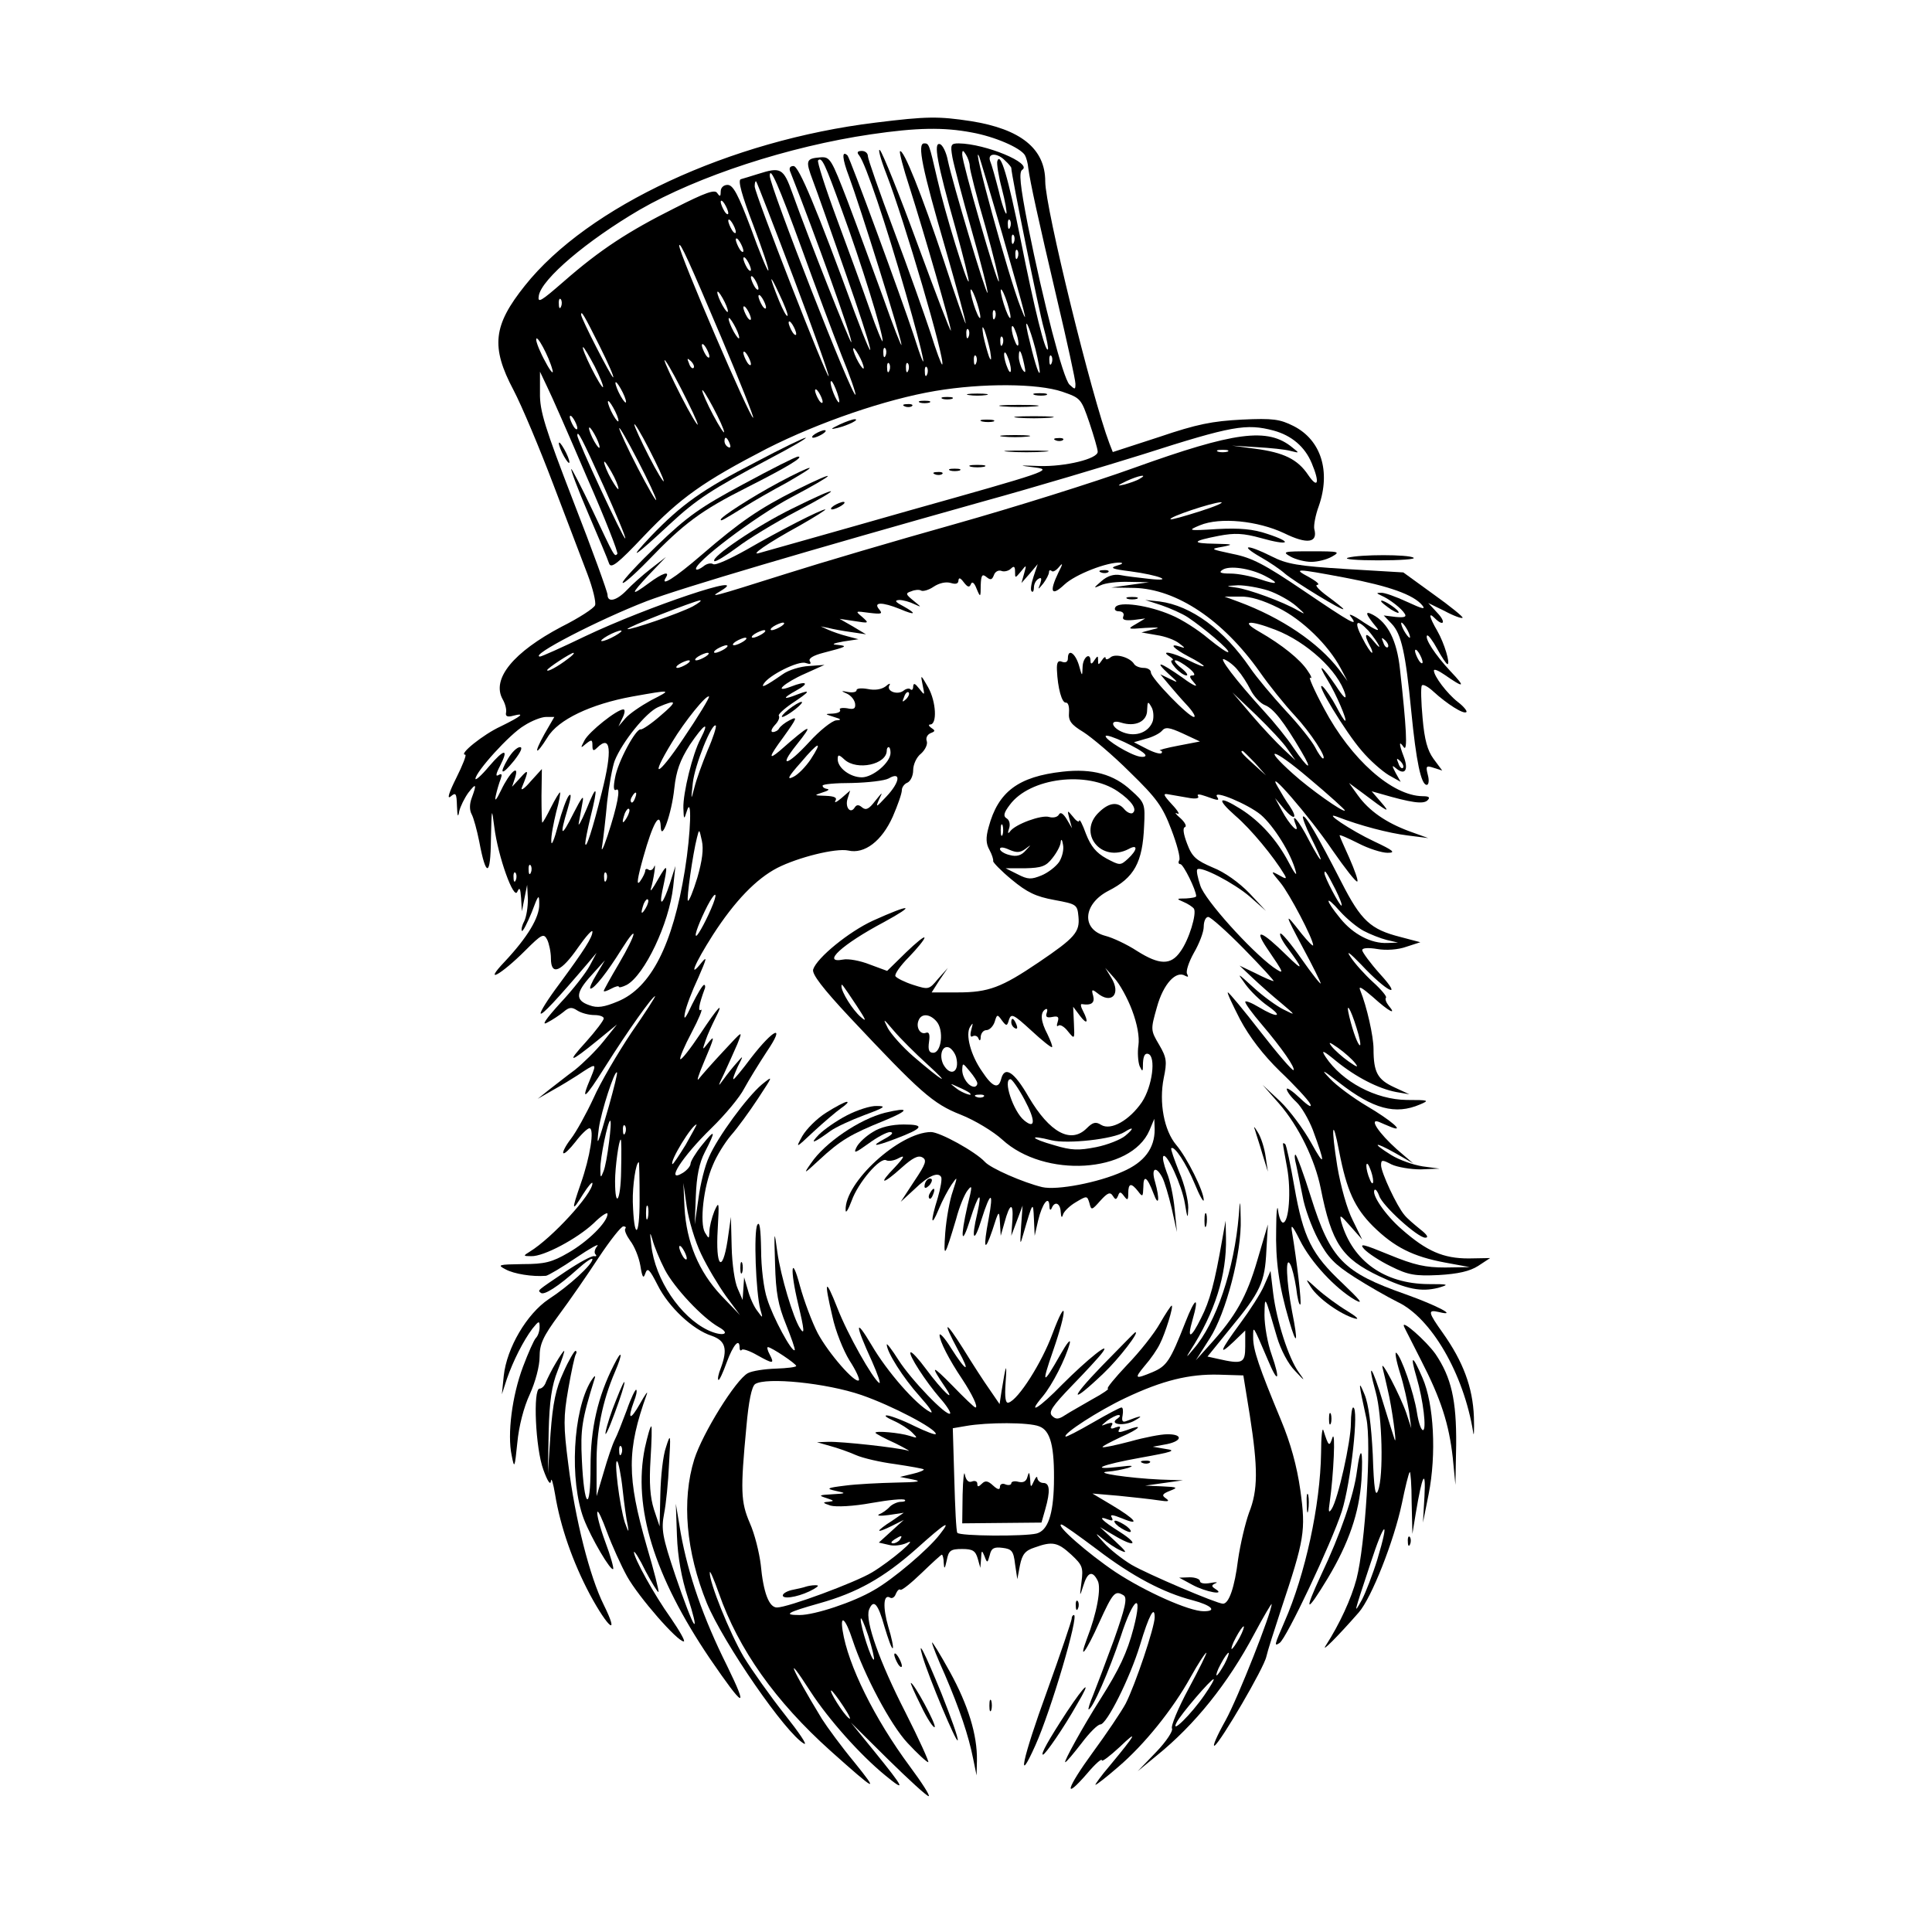 <?xml version="1.0" standalone="no"?>
<!DOCTYPE svg PUBLIC "-//W3C//DTD SVG 20010904//EN"
 "http://www.w3.org/TR/2001/REC-SVG-20010904/DTD/svg10.dtd">
<svg version="1.0" xmlns="http://www.w3.org/2000/svg"
 width="512pt" height="512pt" viewBox="0 0 512 512"
 preserveAspectRatio="xMidYMid meet">
<g transform="translate(0,512) scale(0.1,-0.1)"
fill="#000000" stroke="none">
<path d="M2320 4795 c-385 -47 -762 -222 -929 -432 -84 -105 -91 -162 -30
-277 22 -42 69 -154 105 -249 36 -95 77 -202 91 -239 14 -37 23 -74 20 -82 -3
-8 -43 -34 -89 -57 -127 -67 -186 -138 -156 -192 7 -12 11 -28 9 -36 -2 -9 4
-12 18 -8 35 9 23 -1 -32 -28 -46 -21 -113 -75 -94 -75 4 0 -7 -28 -24 -62
-19 -38 -25 -57 -15 -49 14 12 16 9 17 -25 1 -28 3 -32 6 -14 3 13 14 35 24
49 21 27 23 24 9 -14 -6 -16 -6 -32 0 -43 5 -9 14 -42 20 -72 18 -96 30 -94
31 5 2 86 2 87 9 33 10 -79 52 -195 61 -171 6 13 8 9 10 -17 l2 -35 7 35 7 35
2 -38 c0 -21 -4 -47 -10 -59 -6 -11 -8 -22 -6 -25 3 -2 14 20 26 49 18 48 20
50 20 22 1 -35 -31 -88 -92 -153 -58 -61 -10 -35 55 30 44 44 49 46 58 29 5
-10 10 -33 10 -50 0 -47 27 -36 72 29 21 30 38 49 38 42 0 -15 -21 -48 -88
-139 -30 -40 -52 -75 -49 -78 4 -4 41 35 127 136 l21 25 -18 -34 c-10 -19 -45
-64 -78 -99 -39 -43 -51 -61 -35 -52 14 7 33 20 43 28 15 13 22 14 37 4 11 -7
31 -12 45 -12 14 0 25 -4 25 -9 0 -5 -21 -33 -47 -62 -53 -58 -44 -57 32 5
l50 41 -36 -45 c-20 -25 -54 -58 -75 -75 -22 -16 -53 -41 -69 -53 l-30 -24 40
23 c22 12 51 30 65 39 51 34 52 34 36 -5 -29 -68 -17 -59 39 30 58 92 124 185
131 185 2 0 -26 -44 -63 -97 -36 -54 -82 -132 -100 -173 -19 -41 -46 -90 -60
-108 -14 -18 -23 -36 -20 -38 3 -3 17 11 32 30 15 20 32 36 37 36 14 0 2 -76
-23 -147 -25 -72 -24 -77 6 -28 14 22 25 35 25 29 0 -28 -107 -145 -166 -181
-18 -11 -18 -12 4 -12 33 -1 121 46 165 87 20 20 37 31 37 25 0 -22 -53 -74
-104 -103 -43 -25 -62 -30 -121 -30 -65 -1 -68 -2 -45 -14 22 -12 71 -20 107
-17 6 1 42 22 80 48 37 25 62 39 56 31 -7 -8 -9 -18 -5 -22 4 -4 2 -6 -3 -5
-6 2 -39 -16 -75 -40 -80 -54 -75 -50 -67 -57 8 -8 47 17 98 63 21 19 39 31
39 26 0 -14 -62 -71 -116 -106 -58 -39 -111 -129 -119 -203 l-5 -49 13 40 c17
49 44 102 68 134 17 21 19 22 19 4 0 -10 -4 -23 -10 -29 -5 -5 -20 -39 -34
-76 -29 -77 -42 -179 -30 -235 7 -36 8 -35 15 34 4 43 17 94 33 128 15 33 26
75 26 99 0 34 9 54 51 111 29 39 76 107 106 153 30 45 59 82 65 82 6 0 8 -3 5
-6 -3 -4 3 -18 13 -32 11 -14 23 -43 27 -66 5 -31 8 -36 13 -21 6 17 11 12 33
-31 29 -58 93 -118 143 -134 37 -13 43 -35 24 -86 -6 -15 -9 -29 -6 -31 2 -2
12 19 22 47 17 46 34 66 34 38 0 -6 3 -9 6 -5 3 3 21 -3 40 -14 43 -24 47 -24
34 1 -6 11 -8 20 -5 20 9 0 75 -44 75 -50 0 -3 -24 -6 -54 -7 -30 -1 -63 -6
-74 -12 -32 -17 -120 -159 -142 -228 -34 -109 -22 -245 33 -381 44 -106 210
-347 258 -373 10 -5 -13 29 -51 77 -38 48 -87 117 -109 153 -37 63 -92 199
-90 224 0 7 11 -18 24 -55 52 -149 150 -287 296 -418 122 -109 130 -113 63
-30 -34 41 -72 93 -86 115 -82 135 -102 184 -30 72 48 -74 132 -168 198 -222
56 -46 52 -36 -30 65 l-61 75 99 -98 c54 -53 102 -97 107 -97 5 0 -18 36 -50
79 -94 127 -164 269 -178 360 -7 45 8 31 26 -24 31 -94 101 -226 146 -274 26
-28 51 -51 55 -51 3 0 -24 60 -61 133 -68 133 -107 242 -96 271 12 30 24 16
41 -45 10 -33 19 -59 22 -57 2 3 -3 28 -12 57 -15 52 -13 88 5 77 5 -3 12 1
15 10 4 9 9 14 12 11 3 -3 28 17 56 44 28 27 52 49 54 49 2 0 5 -10 5 -22 1
-18 3 -16 8 7 5 26 10 30 41 30 28 0 35 -5 41 -25 l7 -25 2 25 c1 22 2 23 9 6
7 -19 8 -19 14 3 4 18 11 22 34 19 24 -3 29 -8 33 -43 l6 -40 7 37 c6 29 14
39 39 47 47 17 61 14 97 -19 30 -28 32 -34 27 -73 -5 -40 -5 -40 5 -9 11 36
24 41 38 13 10 -19 -2 -86 -29 -155 -23 -62 -1 -32 33 44 37 81 42 86 65 72
10 -7 4 -33 -26 -118 -22 -60 -47 -126 -55 -146 -9 -21 -14 -38 -12 -38 10 0
54 101 85 193 34 105 60 122 34 22 -17 -65 -38 -109 -88 -188 -47 -74 -98
-167 -93 -167 3 0 22 23 43 50 21 28 43 50 50 50 17 0 78 122 105 210 24 80
39 107 39 74 0 -26 -51 -178 -77 -229 -12 -22 -51 -80 -87 -129 -70 -96 -80
-131 -15 -56 21 25 39 41 39 35 0 -5 21 11 47 35 51 49 44 35 -25 -48 -24 -28
-41 -52 -39 -52 3 0 30 21 61 48 68 58 144 152 191 237 20 36 39 65 42 65 2 0
-19 -43 -47 -95 -28 -52 -48 -100 -44 -106 3 -6 -15 -34 -42 -62 l-49 -51 51
42 c100 81 188 190 258 322 25 47 46 82 46 79 0 -22 -89 -248 -122 -308 -23
-41 -36 -71 -29 -67 16 10 131 206 137 236 3 14 21 70 39 125 62 186 66 208
51 316 -9 64 -26 125 -51 185 -59 142 -74 187 -74 219 0 33 -2 37 39 -59 27
-65 34 -55 10 14 -11 30 -19 78 -19 105 1 54 0 55 33 -58 10 -34 30 -72 48
-90 26 -28 28 -29 10 -4 -27 37 -59 137 -68 210 l-7 59 -17 -39 c-9 -21 -38
-66 -64 -101 -53 -72 -59 -88 -16 -47 l30 29 0 -42 c0 -45 -7 -48 -73 -33
l-27 6 60 74 c81 98 92 123 96 206 l4 70 -28 -95 c-28 -96 -57 -148 -127 -225
l-36 -40 37 58 c43 67 85 227 82 317 -1 53 -2 53 -5 10 -12 -144 -60 -286
-120 -355 -19 -23 -21 -24 -9 -5 66 102 97 202 95 299 l-1 46 -9 -50 c-20
-115 -33 -163 -56 -208 -27 -55 -38 -58 -23 -6 19 66 8 63 -19 -6 -40 -102
-49 -115 -86 -131 -48 -20 -50 -18 -21 17 15 17 33 43 40 58 14 27 37 101 31
101 -2 0 -16 -21 -31 -47 -15 -27 -54 -76 -87 -110 -33 -35 -56 -63 -51 -63 5
0 -13 -13 -41 -28 -27 -16 -60 -34 -72 -42 -18 -12 -25 -12 -35 -2 -10 10 1
26 53 80 36 37 72 76 80 87 26 35 -39 -17 -106 -84 -61 -63 -96 -84 -52 -32
26 31 61 100 72 141 3 14 -8 0 -25 -30 -47 -83 -51 -81 -19 11 38 110 37 148
-2 44 -28 -76 -90 -174 -116 -182 -8 -3 -11 12 -8 54 4 55 1 50 -11 -25 l-5
-33 -26 38 c-15 21 -46 69 -70 108 -49 78 -57 77 -14 -3 35 -63 22 -59 -19 6
-16 26 -30 41 -30 34 0 -16 25 -65 60 -117 27 -41 43 -75 35 -75 -3 0 -30 26
-61 58 -55 56 -60 56 -20 -3 33 -49 -8 -10 -50 47 -20 27 -38 47 -41 44 -6 -6
40 -77 78 -121 17 -19 29 -38 27 -41 -9 -9 -104 90 -137 142 -17 27 -31 45
-31 41 0 -20 43 -88 87 -137 26 -29 39 -48 28 -42 -38 20 -114 107 -155 177
-45 76 -45 57 1 -43 15 -34 24 -60 19 -57 -17 11 -84 129 -111 199 -32 81 -36
75 -13 -23 8 -38 29 -90 45 -116 17 -26 28 -50 25 -53 -10 -9 -80 71 -109 125
-15 29 -36 85 -47 125 -23 87 -27 45 -5 -47 17 -71 18 -85 5 -65 -18 28 -51
138 -60 202 -8 61 -9 59 -6 -32 2 -76 8 -108 29 -160 14 -35 25 -66 23 -68 -7
-7 -58 87 -73 136 -9 26 -16 84 -16 130 -1 56 -4 77 -10 66 -10 -17 -4 -180 8
-224 7 -24 7 -25 -8 -4 -9 11 -20 36 -25 55 l-10 34 -2 -30 -2 -30 -13 30 c-8
17 -15 66 -16 110 l-2 80 -9 -63 c-14 -89 -32 -69 -26 30 4 73 4 77 -9 48 -7
-18 -13 -42 -13 -54 -1 -20 -1 -20 -12 -2 -14 25 -4 121 21 178 10 25 32 60
48 79 17 19 49 63 72 98 40 61 41 62 10 37 -40 -34 -117 -139 -140 -192 -11
-23 -23 -72 -28 -110 l-10 -69 3 75 c2 53 9 88 24 117 30 58 28 63 -8 18 -17
-21 -30 -43 -30 -49 0 -6 -9 -17 -20 -24 -49 -30 -3 42 75 118 37 36 76 83 87
105 12 22 39 66 60 98 51 75 19 62 -42 -17 -23 -31 -44 -56 -46 -56 -3 0 3 15
11 33 16 31 15 31 -2 11 -10 -11 -26 -31 -36 -45 -15 -21 -15 -19 2 16 10 22
26 57 35 78 15 38 15 37 -37 -19 -29 -31 -58 -64 -65 -73 -7 -9 -1 10 13 43
29 68 31 77 10 50 -14 -18 -14 -17 -5 9 5 15 17 41 25 57 26 51 9 33 -40 -41
-26 -39 -49 -68 -52 -66 -3 3 11 35 30 71 19 36 30 63 25 60 -9 -6 -6 13 9 54
3 6 2 12 -1 12 -4 0 -18 -24 -32 -52 -17 -37 -23 -44 -19 -23 3 17 19 59 36
95 21 48 24 58 9 40 -37 -47 -20 -5 29 72 58 90 115 149 171 178 55 28 155 53
188 46 43 -10 89 25 118 90 13 30 24 61 24 70 0 8 7 17 15 20 8 4 15 18 15 33
0 15 9 35 21 44 11 10 18 25 15 33 -3 8 1 17 10 21 13 5 13 7 2 14 -7 5 -8 9
-3 9 19 0 16 60 -5 98 -20 35 -21 36 -15 7 6 -29 6 -29 -9 -10 -11 14 -15 16
-16 6 0 -8 -3 -11 -7 -8 -3 4 -12 2 -18 -3 -16 -13 -47 -2 -38 14 4 6 -1 5
-10 -3 -11 -8 -28 -11 -47 -7 -17 3 -30 2 -30 -3 0 -5 -10 -7 -22 -5 -20 4
-20 3 -4 -4 11 -5 20 -16 22 -26 2 -14 -3 -17 -21 -13 -14 2 -22 0 -19 -4 3
-5 -5 -9 -18 -10 -23 -1 -23 -1 2 -9 20 -6 21 -8 6 -9 -11 -1 -44 -27 -72 -58
-58 -63 -82 -68 -34 -8 49 61 40 59 -44 -15 -31 -26 -28 -15 9 35 38 53 40 58
17 46 -12 -6 -24 -16 -27 -21 -3 -6 -11 -10 -17 -10 -6 0 -4 8 5 18 10 10 14
21 11 25 -3 3 13 18 35 33 47 31 52 38 15 24 -40 -16 -42 -11 -4 10 37 20 28
27 -15 10 -48 -18 -16 11 39 35 l51 23 -41 -3 c-23 -1 -55 -11 -70 -22 -46
-32 -58 -37 -50 -25 14 23 93 62 111 55 12 -4 16 -3 11 5 -4 7 9 15 36 22 62
16 66 18 38 21 -18 1 -13 4 15 9 l40 6 -30 8 c-16 4 -39 12 -50 17 l-20 9 20
-4 c11 -3 38 -8 60 -11 l40 -6 -35 21 -35 20 40 -6 c38 -6 39 -6 20 11 -19 16
-19 16 18 11 33 -4 37 -3 27 9 -17 20 8 20 55 1 42 -18 46 -13 8 8 -21 11 -23
15 -10 16 10 0 28 -5 40 -11 20 -9 20 -9 -2 9 -21 17 -22 20 -6 25 9 4 21 5
26 2 4 -3 20 1 33 10 15 10 33 14 46 10 13 -4 20 -2 20 7 1 8 5 7 14 -5 10
-13 15 -15 19 -5 3 8 9 4 15 -12 10 -24 11 -24 11 9 1 27 4 31 15 22 11 -9 15
-8 20 5 3 9 12 14 20 11 7 -3 19 0 25 6 8 8 11 6 11 -8 0 -18 0 -18 16 1 14
18 15 18 8 -6 l-7 -25 22 25 21 25 -11 -33 c-6 -18 -9 -36 -5 -39 3 -4 6 1 6
10 0 9 5 19 12 23 8 5 9 1 5 -12 -7 -18 -7 -18 8 0 8 11 15 24 15 30 0 5 3 6
7 3 3 -4 12 1 20 11 10 12 10 8 -2 -15 -25 -52 -19 -65 16 -32 29 27 114 60
148 58 9 -1 5 -4 -9 -8 -20 -6 -13 -9 35 -15 76 -10 121 -28 50 -20 -27 3 -62
7 -76 10 -17 3 -34 -2 -50 -16 -22 -19 -22 -20 -2 -11 12 6 46 10 75 9 l53 -1
-50 -7 -50 -7 61 -1 c112 -3 235 -85 332 -222 25 -36 67 -88 93 -116 42 -45
87 -114 75 -114 -3 0 -13 14 -21 30 -9 17 -44 61 -79 98 -34 37 -76 87 -93
112 -69 101 -156 165 -240 176 l-38 4 43 -14 c23 -8 55 -22 70 -32 42 -28 112
-87 107 -92 -2 -3 -26 14 -53 36 -27 23 -71 51 -98 62 -60 26 -138 37 -148 21
-4 -6 0 -11 9 -11 10 0 15 -6 12 -13 -4 -10 4 -12 27 -10 l31 4 -25 -15 c-23
-13 -22 -14 25 -10 37 2 42 1 20 -4 l-30 -8 40 -7 c22 -3 49 -13 60 -22 16
-12 17 -14 3 -9 -33 11 -18 -5 22 -26 22 -11 40 -23 40 -25 0 -3 -18 4 -40 15
-41 21 -78 28 -50 10 8 -5 11 -10 6 -10 -5 0 -1 -9 9 -20 10 -11 23 -20 29
-20 6 0 0 9 -14 20 -14 11 -20 20 -15 20 6 0 21 -9 35 -20 15 -12 19 -20 11
-20 -11 0 -9 -5 5 -21 11 -12 -4 -6 -32 15 -60 42 -77 47 -37 10 27 -24 27
-25 3 -13 l-25 12 20 -24 c11 -13 33 -39 49 -56 17 -18 26 -33 20 -33 -14 0
-114 103 -114 118 0 7 -9 12 -19 12 -11 0 -23 5 -26 11 -11 17 -49 28 -62 17
-7 -6 -13 -7 -13 -2 0 5 -5 2 -10 -6 -9 -13 -10 -13 -10 0 0 13 -1 13 -10 0
-6 -10 -10 -11 -10 -2 0 25 -20 11 -21 -15 -1 -27 -1 -27 -10 5 -10 32 -29 44
-29 17 0 -9 -6 -12 -15 -9 -11 5 -15 -1 -14 -22 2 -47 13 -88 24 -86 6 0 9
-11 8 -26 -2 -22 5 -32 38 -52 22 -14 78 -61 123 -106 71 -69 87 -91 110 -152
15 -39 25 -76 21 -82 -3 -5 -2 -10 3 -10 8 0 42 -69 42 -85 0 -3 -12 -5 -27
-6 -26 0 -26 -1 -7 -9 12 -5 24 -13 28 -18 8 -13 -13 -83 -36 -114 -25 -36
-55 -36 -115 2 -26 17 -64 35 -84 40 -64 17 -59 84 8 119 69 35 91 75 95 172
3 58 2 62 -34 94 -46 43 -103 59 -182 50 -117 -13 -171 -53 -196 -147 -8 -28
-7 -44 2 -60 7 -13 11 -26 10 -30 -1 -3 21 -26 49 -49 41 -34 64 -45 113 -54
59 -11 61 -12 64 -44 4 -41 -9 -56 -105 -121 -99 -67 -133 -80 -215 -80 l-69
0 21 33 22 32 -26 -29 c-24 -29 -25 -29 -66 -16 -22 7 -44 18 -47 23 -3 5 13
28 36 51 22 23 41 46 41 51 0 5 -22 -13 -49 -39 l-50 -49 -46 17 c-25 10 -57
16 -71 13 -58 -11 -3 40 108 99 88 48 73 50 -29 4 -63 -29 -148 -98 -158 -129
-4 -12 25 -50 97 -127 186 -198 220 -229 294 -258 38 -15 87 -45 110 -66 112
-103 341 -89 390 24 l13 31 1 -28 c0 -50 -27 -87 -85 -112 -64 -29 -174 -50
-213 -41 -50 12 -137 50 -152 67 -25 27 -119 79 -143 79 -84 -1 -229 -134
-226 -207 0 -10 7 1 16 25 17 48 76 117 92 107 6 -3 21 -1 33 6 17 9 15 3 -11
-25 -45 -46 -33 -47 19 0 28 25 43 33 54 27 13 -7 10 -17 -21 -63 l-36 -55 37
34 c36 35 62 46 70 32 3 -4 -1 -29 -9 -56 -20 -64 -18 -80 3 -29 9 22 25 52
34 65 16 23 16 22 3 -18 -8 -22 -17 -72 -20 -110 -5 -71 -2 -67 29 37 8 31 22
65 30 75 13 17 13 12 0 -40 -20 -88 -16 -110 7 -37 22 70 33 80 19 17 -17 -71
-9 -82 11 -17 24 76 33 77 19 2 -15 -79 -11 -92 10 -30 17 54 18 54 20 20 l2
-35 10 35 c14 52 24 55 21 7 l-3 -42 15 40 15 40 -4 -55 c-3 -50 -3 -52 6 -20
25 86 26 88 28 40 l2 -45 9 40 c11 46 29 69 30 39 0 -10 3 -13 6 -6 8 20 23
14 24 -10 1 -14 3 -17 6 -7 2 8 17 23 34 33 30 18 30 17 36 -2 5 -20 6 -20 29
6 19 21 26 24 33 13 7 -11 9 -11 14 0 4 12 7 11 16 -1 9 -12 11 -11 11 8 0 27
8 28 26 5 12 -16 13 -15 14 11 0 34 10 28 27 -17 14 -38 17 -15 4 31 -11 36 2
44 19 12 6 -11 17 -48 25 -82 l14 -63 -6 60 c-3 33 -12 77 -21 98 -8 21 -12
40 -9 43 9 10 49 -77 57 -125 7 -42 8 -43 9 -11 0 19 -10 62 -24 94 -13 33
-23 61 -21 63 8 8 40 -41 62 -94 13 -32 24 -51 24 -43 0 23 -44 112 -73 146
-32 38 -46 112 -33 177 9 43 8 54 -12 88 -23 39 -23 40 -6 100 17 62 51 98 75
83 8 -4 9 -3 5 5 -4 6 4 31 18 56 14 24 26 55 26 69 0 14 5 26 12 26 6 0 49
-38 95 -85 46 -47 81 -85 78 -85 -3 0 -25 9 -48 21 l-42 20 35 -33 c19 -18 53
-48 75 -66 40 -34 40 -34 6 -17 -18 9 -54 35 -79 58 -44 40 -45 41 -21 8 13
-18 40 -44 59 -57 43 -30 24 -32 -24 -3 -20 12 -36 18 -36 14 0 -5 19 -31 43
-59 56 -66 90 -116 85 -122 -3 -2 -42 43 -87 101 -45 58 -84 105 -87 105 -3 0
12 -32 32 -71 25 -47 61 -94 106 -138 38 -36 74 -75 80 -86 6 -12 -5 -6 -26
14 -20 19 -36 30 -36 25 0 -6 11 -21 25 -34 14 -13 33 -46 44 -74 34 -92 33
-102 -4 -35 -20 36 -57 86 -82 110 l-47 44 44 -50 c52 -60 95 -149 110 -224
29 -146 56 -186 155 -233 74 -35 111 -42 156 -31 31 9 29 10 -26 10 -116 1
-200 61 -230 163 -6 23 -4 22 24 -10 l31 -35 -25 51 c-15 29 -32 90 -41 143
-17 106 -13 134 5 39 20 -103 41 -149 90 -198 56 -55 105 -80 191 -96 l65 -12
-65 -1 c-52 0 -81 6 -149 34 -68 28 -80 31 -66 15 10 -11 42 -32 71 -46 46
-23 64 -26 127 -23 51 3 82 10 104 24 l32 21 -57 -1 c-67 0 -111 19 -177 77
-44 38 -82 94 -72 105 3 2 8 -5 12 -16 8 -26 102 -111 122 -111 10 0 5 8 -13
22 -16 13 -35 29 -42 38 -20 23 -62 113 -62 132 0 15 3 15 28 2 15 -7 50 -13
77 -13 l50 2 -45 6 c-25 4 -62 17 -83 30 -53 33 -46 37 11 5 l47 -27 -43 37
c-48 43 -75 83 -48 73 9 -4 23 -10 33 -14 38 -15 -2 19 -65 56 -37 22 -80 54
-97 72 -26 27 -22 26 25 -11 89 -69 148 -85 213 -57 26 11 24 12 -35 12 -82 1
-171 48 -215 114 -13 20 -7 18 28 -11 53 -43 112 -73 159 -82 l35 -6 -41 19
c-43 20 -54 39 -54 101 0 34 -18 113 -35 155 -6 14 4 8 33 -17 43 -39 65 -50
42 -23 -7 9 -10 18 -7 21 3 3 -13 22 -34 41 -22 20 -49 50 -60 67 -13 19 -2
11 28 -20 68 -73 114 -95 50 -25 -26 29 -47 58 -47 63 0 6 16 7 40 3 23 -4 55
-2 77 6 l37 12 -53 14 c-79 20 -104 43 -156 145 -63 123 -96 180 -102 174 -2
-2 7 -27 21 -55 14 -28 26 -54 26 -58 -1 -4 -14 18 -31 50 -27 53 -50 79 -35
41 11 -28 -17 0 -37 38 l-18 33 25 -30 c27 -31 36 -24 13 10 -8 11 -22 34 -31
50 -35 59 85 -79 145 -168 34 -49 63 -86 66 -83 3 2 -7 30 -21 62 -14 31 -26
58 -26 60 0 3 22 -7 50 -21 27 -14 62 -25 77 -25 23 0 16 6 -35 30 -62 29
-141 82 -97 65 59 -23 136 -43 185 -49 l55 -7 -50 18 c-62 23 -107 54 -137 96
l-23 32 34 -25 c70 -53 78 -57 51 -26 l-25 29 25 -7 c79 -23 112 -28 123 -17
8 8 4 11 -13 11 -81 1 -190 98 -261 232 -26 48 -42 85 -37 82 6 -4 3 5 -7 19
-19 29 -67 68 -128 103 -51 29 -27 32 43 5 83 -32 167 -109 185 -171 4 -16 -5
-8 -25 23 -36 53 -52 64 -22 15 23 -37 53 -108 47 -108 -3 0 -13 17 -24 38
-11 21 -27 44 -35 52 -26 21 60 -121 103 -170 21 -25 53 -53 71 -64 l32 -18
-13 23 c-11 21 -11 23 3 11 22 -17 31 -1 18 33 -13 34 -13 44 0 25 11 -15 7
55 -10 207 -8 75 -32 123 -72 144 -23 12 -19 1 11 -35 9 -11 -5 -5 -34 14 -27
19 -44 26 -36 17 24 -31 2 -18 -125 68 -102 69 -136 87 -187 97 -60 13 -61 13
-27 19 30 6 28 7 -19 8 -65 1 -63 7 9 21 42 8 65 7 112 -6 74 -21 87 -12 17
11 -38 13 -73 16 -133 13 -78 -5 -80 -4 -46 10 53 22 153 12 223 -21 61 -30
90 -26 80 11 -2 9 3 37 12 61 32 92 6 175 -67 212 -36 18 -54 21 -137 17 -78
-4 -119 -12 -219 -46 l-123 -40 -9 23 c-47 124 -170 625 -170 694 0 87 -65
139 -197 160 -86 13 -116 13 -253 -4z m255 -26 c61 -11 128 -40 141 -60 4 -7
8 -22 9 -34 5 -38 26 -134 76 -347 27 -114 49 -215 49 -225 0 -16 -1 -16 -16
-2 -17 18 -68 213 -110 422 -21 108 -24 141 -15 147 28 17 -97 69 -168 70 -21
0 -23 -3 -17 -37 4 -21 27 -109 52 -197 25 -87 43 -160 41 -162 -4 -5 -93 293
-105 350 -4 22 -14 42 -21 44 -18 6 -8 -49 41 -222 21 -76 37 -140 35 -142 -5
-5 -63 183 -83 271 -22 95 -22 95 -35 95 -19 0 -5 -67 56 -277 30 -105 55
-195 54 -200 0 -4 -27 71 -58 167 -58 174 -107 297 -116 289 -2 -3 9 -45 25
-94 38 -119 110 -369 110 -381 -1 -5 -40 98 -88 228 -48 131 -93 243 -100 250
-6 6 1 -22 17 -63 47 -121 157 -496 148 -505 -2 -2 -16 36 -31 84 -16 48 -59
170 -97 271 -38 101 -69 190 -69 197 0 8 -7 14 -16 14 -12 0 -14 -4 -7 -12 17
-22 70 -179 123 -364 51 -177 64 -246 21 -111 -32 97 -168 467 -175 475 -16
15 -14 -9 4 -56 27 -72 140 -432 139 -446 0 -6 -22 50 -48 124 -27 74 -69 189
-94 255 -44 114 -47 120 -73 118 -38 -3 -40 -8 -20 -61 10 -26 49 -137 87
-246 73 -208 90 -280 24 -104 -101 276 -148 388 -162 388 -10 0 -13 -6 -8 -17
63 -159 166 -445 161 -450 -3 -3 -113 275 -156 395 -24 67 -31 70 -91 51 -19
-6 -39 -12 -46 -14 -8 -3 3 -43 33 -121 24 -64 43 -119 40 -121 -2 -2 -23 48
-46 112 -34 90 -47 115 -62 115 -10 0 -18 -7 -18 -17 0 -14 -2 -15 -9 -5 -6
11 -31 2 -112 -39 -124 -62 -199 -111 -295 -195 -61 -53 -70 -59 -66 -37 8 44
127 145 267 227 154 89 395 168 613 200 122 18 193 19 267 5z m-5 -90 c0 -8
18 -80 41 -158 22 -79 38 -145 36 -147 -5 -5 -97 315 -97 336 0 13 2 13 10 0
5 -8 10 -22 10 -31z m86 -179 c62 -217 72 -254 49 -195 -32 80 -134 453 -110
400 2 -5 30 -98 61 -205z m8 194 c9 -8 16 -17 16 -19 0 -18 74 -383 86 -424 8
-29 13 -55 11 -57 -7 -8 -35 104 -72 290 -34 170 -54 235 -62 209 -2 -6 3 -39
12 -73 9 -34 14 -64 12 -66 -2 -3 -12 24 -20 59 -9 35 -19 71 -23 80 -8 22 19
23 40 1z m-432 -134 c49 -133 109 -326 107 -344 0 -6 -16 32 -34 84 -18 52
-58 161 -88 242 -30 81 -52 150 -49 153 10 10 18 -8 64 -135z m-108 -97 c36
-100 84 -228 106 -284 23 -56 39 -103 37 -105 -8 -8 -227 552 -227 580 0 28
23 -24 84 -191z m-20 -82 c53 -140 94 -256 92 -258 -5 -5 -196 484 -196 503 0
10 2 15 4 13 2 -2 47 -118 100 -258z m-174 174 c0 -5 -5 -3 -10 5 -5 8 -10 20
-10 25 0 6 5 3 10 -5 5 -8 10 -19 10 -25z m20 -50 c0 -5 -5 -3 -10 5 -5 8 -10
20 -10 25 0 6 5 3 10 -5 5 -8 10 -19 10 -25z m727 13 c-3 -8 -6 -5 -6 6 -1 11
2 17 5 13 3 -3 4 -12 1 -19z m10 -40 c-3 -8 -6 -5 -6 6 -1 11 2 17 5 13 3 -3
4 -12 1 -19z m-717 -23 c0 -5 -5 -3 -10 5 -5 8 -10 20 -10 25 0 6 5 3 10 -5 5
-8 10 -19 10 -25z m-59 -228 c49 -116 87 -212 85 -214 -6 -7 -197 437 -196
456 1 14 28 -46 111 -242z m786 211 c-3 -8 -6 -5 -6 6 -1 11 2 17 5 13 3 -3 4
-12 1 -19z m-707 -33 c0 -5 -5 -3 -10 5 -5 8 -10 20 -10 25 0 6 5 3 10 -5 5
-8 10 -19 10 -25z m20 -50 c0 -5 -5 -3 -10 5 -5 8 -10 20 -10 25 0 6 5 3 10
-5 5 -8 10 -19 10 -25z m77 -72 c-3 -2 -12 15 -22 39 -28 69 -27 78 0 19 14
-29 24 -55 22 -58z m511 -3 c0 -8 -6 1 -13 20 -7 19 -13 42 -13 50 0 8 6 -1
13 -20 7 -19 13 -42 13 -50z m80 0 c0 -8 -6 1 -13 20 -7 19 -13 42 -13 50 0 8
6 -1 13 -20 7 -19 13 -42 13 -50z m-749 15 c0 -5 -6 1 -14 15 -8 14 -14 30
-14 35 0 6 6 -1 14 -15 8 -14 14 -29 14 -35z m101 10 c0 -5 -5 -3 -10 5 -5 8
-10 20 -10 25 0 6 5 3 10 -5 5 -8 10 -19 10 -25z m-543 3 c-3 -8 -6 -5 -6 6
-1 11 2 17 5 13 3 -3 4 -12 1 -19z m503 -33 c0 -5 -5 -3 -10 5 -5 8 -10 20
-10 25 0 6 5 3 10 -5 5 -8 10 -19 10 -25z m647 3 c-3 -8 -6 -5 -6 6 -1 11 2
17 5 13 3 -3 4 -12 1 -19z m-1048 -75 c23 -46 39 -83 36 -83 -5 0 -85 156 -85
166 0 12 7 1 49 -83z m370 22 c0 -5 -6 1 -14 15 -8 14 -14 30 -14 35 0 6 6 -1
14 -15 8 -14 14 -29 14 -35z m151 10 c0 -5 -5 -3 -10 5 -5 8 -10 20 -10 25 0
6 5 3 10 -5 5 -8 10 -19 10 -25z m514 -45 c4 -24 3 -29 -3 -15 -4 11 -11 36
-15 55 -4 24 -3 29 3 15 4 -11 11 -36 15 -55z m75 20 c0 -9 -4 -8 -9 5 -5 11
-9 27 -9 35 0 9 4 8 9 -5 5 -11 9 -27 9 -35z m45 -15 c8 -32 13 -61 11 -63 -3
-4 -15 34 -31 103 -12 54 4 21 20 -40z m-177 33 c-3 -8 -6 -5 -6 6 -1 11 2 17
5 13 3 -3 4 -12 1 -19z m-1103 -88 c4 -14 -5 -5 -18 20 -14 25 -25 52 -25 60
0 18 34 -45 43 -80z m1193 68 c-3 -8 -6 -5 -6 6 -1 11 2 17 5 13 3 -3 4 -12 1
-19z m-777 -33 c0 -5 -5 -3 -10 5 -5 8 -10 20 -10 25 0 6 5 3 10 -5 5 -8 10
-19 10 -25z m-304 -26 c14 -28 24 -53 22 -55 -2 -2 -16 21 -31 51 -15 30 -25
55 -22 55 3 0 16 -23 31 -51z m713 -4 c0 -5 -6 1 -14 15 -8 14 -14 30 -14 35
0 6 6 -1 14 -15 8 -14 14 -29 14 -35z m58 33 c-3 -8 -6 -5 -6 6 -1 11 2 17 5
13 3 -3 4 -12 1 -19z m-357 -23 c0 -5 -5 -3 -10 5 -5 8 -10 20 -10 25 0 6 5 3
10 -5 5 -8 10 -19 10 -25z m689 -15 c0 -9 -4 -8 -9 5 -5 11 -9 27 -9 35 0 9 4
8 9 -5 5 -11 9 -27 9 -35z m35 15 c5 -22 4 -26 -4 -15 -5 8 -10 24 -10 34 0
26 6 18 14 -19z m-127 3 c-3 -8 -6 -5 -6 6 -1 11 2 17 5 13 3 -3 4 -12 1 -19z
m200 0 c-3 -8 -6 -5 -6 6 -1 11 2 17 5 13 3 -3 4 -12 1 -19z m-938 -163 c0 -5
-20 28 -44 75 -24 47 -44 90 -44 95 0 6 20 -28 44 -75 24 -47 44 -89 44 -95z
m-11 150 c-3 -3 -9 2 -12 12 -6 14 -5 15 5 6 7 -7 10 -15 7 -18z m519 -7 c-3
-8 -6 -5 -6 6 -1 11 2 17 5 13 3 -3 4 -12 1 -19z m50 0 c-3 -8 -6 -5 -6 6 -1
11 2 17 5 13 3 -3 4 -12 1 -19z m50 -10 c-3 -8 -6 -5 -6 6 -1 11 2 17 5 13 3
-3 4 -12 1 -19z m-902 -272 c48 -109 84 -201 81 -204 -8 -8 -7 -9 -66 116 -29
61 -55 111 -56 109 -2 -2 18 -55 45 -118 27 -63 52 -122 55 -132 5 -15 23 -1
92 72 97 102 158 145 326 232 138 70 316 131 447 153 125 21 271 20 336 -2 49
-17 50 -18 72 -82 12 -36 22 -70 22 -77 1 -19 -87 -40 -154 -38 -58 2 -58 2
-11 -4 47 -6 29 -12 -331 -113 -210 -60 -389 -110 -399 -113 -31 -10 19 25
105 72 42 24 72 43 68 43 -11 0 -119 -55 -209 -107 -43 -24 -82 -42 -88 -38
-6 4 -18 1 -26 -6 -8 -6 -16 -10 -19 -8 -12 13 157 141 252 191 123 65 131 78
12 19 -97 -49 -147 -83 -249 -171 -73 -63 -112 -87 -95 -60 11 18 -10 11 -45
-15 -50 -37 -50 -31 0 22 l45 47 -40 -31 c-22 -17 -51 -43 -64 -57 -27 -28
-51 -34 -51 -12 0 7 -40 118 -90 246 -76 197 -90 241 -89 289 l0 56 19 -40
c11 -22 58 -129 105 -239z m104 199 c0 -5 -6 1 -14 15 -8 14 -14 30 -14 35 0
6 6 -1 14 -15 8 -14 14 -29 14 -35z m560 23 c6 -18 7 -28 2 -23 -10 12 -25 55
-18 55 3 0 10 -15 16 -32z m-300 -103 c0 -5 -13 15 -29 45 -16 30 -29 60 -29
65 0 6 13 -15 29 -45 16 -30 29 -59 29 -65z m261 80 c0 -5 -5 -3 -10 5 -5 8
-10 20 -10 25 0 6 5 3 10 -5 5 -8 10 -19 10 -25z m-541 -50 c0 -5 -6 1 -14 15
-8 14 -14 30 -14 35 0 6 6 -1 14 -15 8 -14 14 -29 14 -35z m-109 -20 c0 -5 -5
-3 -10 5 -5 8 -10 20 -10 25 0 6 5 3 10 -5 5 -8 10 -19 10 -25z m229 -140 c0
-5 -18 24 -39 65 -21 41 -39 80 -39 85 0 6 18 -24 39 -65 21 -41 39 -79 39
-85z m-170 90 c0 -5 -6 1 -14 15 -8 14 -14 30 -14 35 0 6 6 -1 14 -15 8 -14
14 -29 14 -35z m150 -140 c0 -5 -22 33 -49 85 -27 52 -49 100 -49 105 0 6 22
-33 49 -85 27 -52 49 -99 49 -105z m1636 184 c48 -13 83 -43 101 -86 22 -52
17 -70 -9 -32 -28 42 -65 60 -142 70 l-60 8 65 -4 c36 -2 76 -6 90 -10 24 -6
24 -6 5 9 -65 54 -153 42 -420 -54 -105 -38 -319 -105 -475 -149 -157 -44
-357 -103 -445 -131 -203 -64 -207 -65 -175 -46 88 53 -195 -42 -359 -120 -62
-30 -116 -54 -120 -54 -30 2 156 98 283 147 92 35 428 134 891 264 138 38 328
95 424 125 237 76 274 82 346 63z m-1775 -148 c33 -74 59 -135 57 -138 -4 -4
-127 260 -127 273 0 16 12 -7 70 -135z m334 113 c3 -8 2 -12 -4 -9 -6 3 -10
10 -10 16 0 14 7 11 14 -7z m1319 -21 c-7 -2 -19 -2 -25 0 -7 3 -2 5 12 5 14
0 19 -2 13 -5z m-1614 -98 c0 -5 -8 6 -19 25 -11 19 -19 40 -19 45 0 6 8 -6
19 -25 11 -19 19 -39 19 -45z m1381 26 c-8 -5 -26 -11 -40 -15 -21 -5 -20 -3
5 9 32 15 60 20 35 6z m160 -86 c-41 -13 -76 -23 -78 -21 -5 6 110 44 133 45
11 0 -14 -11 -55 -24z m172 -171 c41 -21 34 -25 -13 -9 -23 8 -58 15 -78 15
-27 0 -32 3 -21 10 18 12 73 4 112 -16z m9 -39 c24 -8 58 -27 74 -41 25 -22
26 -24 5 -12 -39 23 -132 57 -165 61 -28 4 -28 4 6 6 19 0 55 -6 80 -14z m27
-46 c63 -31 132 -98 165 -160 l18 -34 -22 30 c-55 72 -153 138 -266 180 l-38
14 41 0 c27 1 62 -10 102 -30z m-1552 4 c-34 -18 -168 -64 -173 -60 -4 4 176
74 192 76 6 0 -3 -7 -19 -16z m234 -53 c-8 -5 -19 -10 -25 -10 -5 0 -3 5 5 10
8 5 20 10 25 10 6 0 3 -5 -5 -10z m1557 -12 c11 -13 23 -30 27 -38 4 -8 -2 -4
-13 10 -22 27 -28 21 -11 -11 6 -10 8 -19 6 -19 -3 0 -15 18 -26 40 -23 44
-15 52 17 18z m-1997 -13 c-14 -8 -29 -14 -35 -14 -5 0 1 6 15 14 14 8 30 14
35 14 6 0 -1 -6 -15 -14z m390 5 c-8 -5 -19 -10 -25 -10 -5 0 -3 5 5 10 8 5
20 10 25 10 6 0 3 -5 -5 -10z m-50 -20 c-8 -5 -19 -10 -25 -10 -5 0 -3 5 5 10
8 5 20 10 25 10 6 0 3 -5 -5 -10z m1708 -15 c-3 -3 -9 2 -12 12 -6 14 -5 15 5
6 7 -7 10 -15 7 -18z m-1758 -5 c-8 -5 -19 -10 -25 -10 -5 0 -3 5 5 10 8 5 20
10 25 10 6 0 3 -5 -5 -10z m-415 -26 c-26 -20 -55 -36 -55 -30 0 5 63 46 70
46 3 -1 -4 -8 -15 -16z m365 6 c-8 -5 -19 -10 -25 -10 -5 0 -3 5 5 10 8 5 20
10 25 10 6 0 3 -5 -5 -10z m1411 -37 c9 -10 24 -33 33 -51 9 -18 27 -37 39
-41 22 -9 49 -43 96 -123 32 -54 18 -47 -21 10 -17 26 -53 70 -78 97 -74 81
-126 149 -104 137 11 -5 27 -18 35 -29z m-1461 17 c-8 -5 -19 -10 -25 -10 -5
0 -3 5 5 10 8 5 20 10 25 10 6 0 3 -5 -5 -10z m-95 -96 c-27 -15 -58 -36 -68
-48 l-18 -21 11 23 c6 12 7 22 2 22 -17 0 -91 -59 -103 -82 -11 -21 -11 -22 4
-9 15 12 17 11 17 -5 0 -14 3 -15 12 -6 37 37 41 -6 13 -117 -24 -97 -43 -156
-44 -136 0 6 6 37 14 70 21 84 17 90 -11 20 -14 -33 -23 -49 -20 -35 3 14 7
39 10 55 4 21 -3 11 -24 -30 -33 -66 -38 -63 -16 10 9 30 11 44 4 37 -6 -6
-19 -42 -29 -79 -10 -38 -18 -57 -18 -43 -1 14 6 49 13 78 8 28 12 52 10 52
-2 0 -13 -18 -24 -40 -11 -22 -21 -40 -23 -40 -1 0 -2 32 -2 71 l1 71 -30 -33
c-16 -19 -27 -26 -23 -16 19 46 18 51 -3 27 l-23 -25 8 24 c12 38 -14 15 -37
-33 -13 -27 -18 -32 -14 -14 3 14 9 34 13 44 4 12 3 15 -6 10 -8 -5 -7 3 4 24
24 47 12 47 -29 -1 -20 -24 -36 -38 -36 -33 0 18 91 119 129 141 20 13 46 23
58 23 l22 0 -26 -45 c-30 -54 -24 -60 8 -9 28 47 115 88 224 108 107 19 107
19 50 -10z m676 3 c-10 -9 -11 -8 -5 6 3 10 9 15 12 12 3 -3 0 -11 -7 -18z
m-590 -104 c-69 -103 -91 -110 -30 -10 33 55 92 128 98 121 2 -2 -28 -52 -68
-111z m1601 -28 l21 -30 -32 30 c-18 17 -56 57 -84 90 l-51 60 63 -60 c34 -33
72 -73 83 -90z m-1662 88 c-24 -21 -48 -37 -52 -36 -12 4 -61 -86 -68 -128 -5
-25 -4 -36 3 -32 13 8 3 -43 -23 -122 -12 -36 -18 -46 -14 -25 3 19 9 71 13
115 5 44 14 93 20 109 20 50 83 128 115 142 51 22 52 16 6 -23z m1305 -14
c-10 -29 -44 -43 -78 -30 -32 12 -38 36 -6 26 38 -12 69 3 69 33 1 23 2 25 11
9 6 -9 7 -27 4 -38z m-1198 -46 c-22 -41 -47 -145 -46 -184 1 -32 2 -32 9 -9
14 45 11 -57 -5 -156 -32 -198 -90 -312 -178 -348 -36 -15 -54 -18 -75 -10
-38 13 -37 33 5 79 l36 40 -22 -37 c-13 -21 -20 -38 -16 -38 10 0 44 43 82
104 46 73 41 44 -7 -38 -22 -37 -40 -70 -40 -72 0 -3 9 0 20 6 11 6 20 8 20 5
0 -3 9 -1 21 5 47 26 112 162 123 260 l6 55 -15 -47 c-17 -52 -29 -65 -20 -20
16 74 15 77 -11 32 -14 -25 -22 -36 -19 -25 7 23 15 76 8 57 -3 -7 -9 -10 -14
-7 -5 4 -9 2 -9 -2 0 -5 -6 -18 -14 -29 -10 -13 -7 8 9 65 25 89 44 123 46 81
1 -44 29 33 36 101 5 46 15 74 41 115 38 56 54 66 29 17z m18 -32 c-14 -34
-30 -78 -35 -99 -9 -34 -9 -34 -4 13 5 47 51 162 61 152 2 -3 -7 -32 -22 -66z
m1248 13 c-32 -6 -54 -12 -49 -13 5 0 7 -4 4 -7 -4 -3 -21 2 -40 12 l-33 17
31 9 c17 4 37 14 43 21 9 11 19 10 56 -7 l45 -21 -57 -11z m-88 -24 c3 -5 -4
-7 -15 -5 -26 5 -90 44 -90 54 0 10 97 -35 105 -49z m-887 -13 c-13 -19 -33
-40 -46 -46 -18 -9 -13 1 20 38 48 57 60 60 26 8z m212 18 c0 -26 -47 -65 -76
-65 -31 0 -64 25 -64 48 0 13 3 13 18 -1 33 -30 112 -13 112 24 0 5 2 9 5 9 3
0 5 -7 5 -15z m1204 -153 c-4 -6 -94 58 -137 97 -85 76 -53 69 40 -10 55 -46
99 -86 97 -87z m-238 126 l29 -33 -32 29 c-31 28 -38 36 -30 36 2 0 16 -15 33
-32z m392 -13 c-3 -3 -9 2 -12 12 -6 14 -5 15 5 6 7 -7 10 -15 7 -18z m-1369
-76 c-27 -29 -29 -30 -20 -9 11 23 11 23 -10 -3 -16 -21 -24 -25 -34 -17 -9 8
-15 8 -20 0 -11 -18 -26 0 -19 23 l7 22 -23 -20 c-13 -11 -20 -14 -16 -7 5 8
-2 12 -26 13 -31 1 -32 1 -8 9 14 4 19 8 13 9 -7 1 -13 4 -13 9 0 4 35 7 78 7
42 1 86 6 97 12 34 20 30 -10 -6 -48z m613 14 c38 -26 53 -49 39 -58 -5 -2
-14 2 -21 10 -17 21 -40 19 -67 -7 -59 -55 5 -136 78 -98 25 14 24 -2 -2 -26
-20 -18 -21 -18 -57 1 -27 15 -41 32 -54 65 -9 25 -17 41 -18 35 0 -5 -8 -1
-16 10 -16 19 -16 19 -10 -5 l7 -25 -14 24 c-10 16 -17 20 -21 12 -4 -7 -16
-9 -26 -6 -20 6 -89 -19 -103 -38 -6 -8 -7 -5 -3 7 4 11 1 23 -6 27 -10 6 -8
15 8 36 53 72 205 91 286 36z m-1279 -18 c-3 -9 -8 -14 -10 -11 -3 3 -2 9 2
15 9 16 15 13 8 -4z m1465 1 c20 -4 31 -2 27 4 -4 6 3 6 20 0 33 -12 38 -13
30 -1 -11 19 82 -20 116 -48 34 -29 81 -103 93 -151 4 -14 -5 -2 -19 25 -31
59 -75 108 -127 141 -59 37 -66 28 -14 -18 41 -35 102 -109 130 -156 7 -12 4
-12 -15 -1 -22 12 -22 11 4 -20 24 -29 87 -149 87 -166 0 -4 -14 10 -31 31
-46 59 -46 56 4 -38 26 -48 47 -91 47 -94 0 -4 -23 25 -51 65 -28 40 -53 70
-56 67 -3 -3 5 -20 19 -38 43 -58 43 -64 -2 -20 -66 65 -89 74 -53 20 47 -69
49 -73 17 -51 -60 44 -181 178 -193 216 -7 21 -11 40 -8 43 9 10 97 -36 139
-72 l43 -38 -44 47 c-27 28 -66 56 -97 68 -44 19 -55 28 -68 63 -10 26 -12 42
-6 44 6 2 0 13 -12 24 -13 11 -16 16 -8 12 8 -4 2 7 -14 24 -23 25 -25 30 -10
27 11 -2 34 -6 52 -9z m-1487 -53 c-12 -20 -14 -14 -5 12 4 9 9 14 11 11 3 -2
0 -13 -6 -23z m996 -45 c-3 -7 -5 -2 -5 12 0 14 2 19 5 13 2 -7 2 -19 0 -25z
m-809 -114 c-11 -36 -22 -63 -25 -61 -4 5 13 124 24 167 6 24 6 24 13 -8 5
-22 1 -53 -12 -98z m959 42 c-9 -13 -30 -29 -47 -36 -27 -11 -36 -11 -63 3
l-32 16 52 0 c43 1 55 5 72 27 12 15 22 34 22 43 1 9 4 6 6 -7 3 -13 -2 -33
-10 -46z m-90 34 c17 13 17 13 1 -4 -11 -13 -24 -17 -42 -12 -14 3 -26 11 -26
16 0 6 10 5 25 -2 19 -8 28 -8 42 2z m-1310 -62 c-3 -8 -6 -5 -6 6 -1 11 2 17
5 13 3 -3 4 -12 1 -19z m-40 -20 c-3 -8 -6 -5 -6 6 -1 11 2 17 5 13 3 -3 4
-12 1 -19z m240 0 c-3 -8 -6 -5 -6 6 -1 11 2 17 5 13 3 -3 4 -12 1 -19z m1932
-25 c12 -24 19 -43 16 -43 -5 0 -45 75 -45 86 0 11 6 2 29 -43z m-1649 -38
c-14 -36 -40 -85 -45 -85 -6 0 10 41 30 80 19 36 28 39 15 5z m-179 -12 c-12
-20 -14 -14 -5 12 4 9 9 14 11 11 3 -2 0 -13 -6 -23z m1903 -60 c17 -9 45 -20
61 -24 l30 -7 -28 -1 c-43 -2 -91 23 -125 65 -41 50 -42 66 -1 19 18 -20 46
-43 63 -52z m-614 -210 c14 -37 20 -71 17 -93 -3 -19 -1 -44 3 -55 8 -17 9
-16 9 8 1 18 5 27 14 24 21 -7 11 -86 -17 -128 -33 -48 -82 -76 -108 -60 -14
9 -22 7 -38 -9 -42 -42 -98 -12 -154 83 -39 68 -64 83 -73 47 -7 -27 -23 -21
-50 20 -31 44 -45 99 -32 119 8 12 8 11 3 -8 -4 -15 -2 -21 4 -17 6 3 13 0 15
-6 3 -8 6 -6 6 5 1 9 7 17 15 17 8 0 18 10 22 22 6 20 7 21 19 4 12 -16 14
-16 19 2 6 17 12 14 59 -29 28 -26 53 -46 55 -44 2 2 -4 17 -12 34 -18 34 -20
57 -6 66 5 3 7 0 4 -9 -4 -11 0 -14 15 -11 15 3 18 0 14 -13 -3 -9 -3 -14 2
-10 4 4 16 -3 25 -15 18 -22 18 -22 16 21 l-2 44 18 -24 c19 -25 24 -18 8 13
-6 11 -7 19 -3 18 25 -4 35 3 30 22 -5 17 -3 18 10 8 38 -32 65 -4 38 40 l-16
26 24 -27 c14 -15 35 -53 47 -85z m-730 12 c25 -38 28 -45 11 -30 -22 19 -51
66 -51 81 0 9 0 9 40 -51z m1325 -59 c8 -25 12 -46 9 -46 -5 0 -18 34 -28 75
-11 45 3 23 19 -29z m-1113 17 c20 -23 13 -83 -9 -83 -11 0 -14 8 -11 29 3 20
0 27 -8 24 -15 -6 -27 14 -20 32 7 20 30 19 48 -2z m-24 -114 c66 -60 41 -46
-37 21 -29 25 -59 59 -68 75 -14 28 -13 27 16 -7 17 -20 57 -60 89 -89z m1133
4 c10 -13 6 -12 -17 4 -17 12 -37 30 -45 40 -10 13 -6 12 17 -4 17 -12 37 -30
45 -40z m-1057 15 c10 -39 -15 -53 -34 -19 -12 24 -3 52 15 45 7 -3 16 -15 19
-26z m56 -69 c0 -5 -4 -9 -8 -9 -15 0 -32 24 -32 45 1 19 1 19 20 -4 11 -13
20 -27 20 -32z m-976 -59 c-31 -108 -34 -115 -27 -60 6 44 42 155 48 148 2 -2
-8 -41 -21 -88z m1101 16 c30 -56 29 -80 -1 -55 -29 24 -57 109 -36 109 4 0
21 -24 37 -54z m-146 18 c14 -12 -19 -1 -35 12 -18 14 -18 14 6 3 14 -6 27
-13 29 -15z m38 -10 c-3 -3 -12 -4 -19 -1 -8 3 -5 6 6 6 11 1 17 -2 13 -5z
m-993 -121 c-4 -32 -10 -67 -15 -78 -7 -18 -8 -17 -8 7 -1 28 20 128 26 128 3
0 1 -26 -3 -57z m43 25 c-3 -8 -6 -5 -6 6 -1 11 2 17 5 13 3 -3 4 -12 1 -19z
m160 -32 c-18 -29 -33 -52 -35 -51 -8 7 52 105 64 105 1 0 -12 -24 -29 -54z
m1165 24 c-12 -10 -47 -24 -77 -30 -46 -9 -65 -9 -111 5 -64 18 -70 29 -7 13
43 -10 163 3 193 22 25 16 26 10 2 -10z m-1336 -94 c-1 -78 -16 -102 -16 -26
0 36 10 110 15 110 2 0 2 -38 1 -84z m49 -76 c0 -103 -15 -107 -18 -5 -1 42 8
105 16 105 1 0 2 -45 2 -100z m1944 50 c0 -9 -4 -8 -9 5 -5 11 -9 27 -9 35 0
9 4 8 9 -5 5 -11 9 -27 9 -35z m-1781 -193 c16 -34 46 -84 66 -112 l37 -50
-50 52 c-59 63 -92 141 -97 233 l-3 65 9 -63 c5 -35 22 -92 38 -125z m-141 96
c-3 -10 -5 -4 -5 12 0 17 2 24 5 18 2 -7 2 -21 0 -30z m45 -138 c25 -48 100
-128 143 -152 34 -19 9 -26 -29 -8 -73 35 -140 134 -150 225 -4 35 -4 38 3 15
4 -16 19 -53 33 -80z m58 30 c0 -5 -5 -3 -10 5 -5 8 -10 20 -10 25 0 6 5 3 10
-5 5 -8 10 -19 10 -25z m1492 -415 c22 -141 22 -199 -2 -259 -10 -28 -23 -83
-29 -124 -9 -73 -24 -117 -40 -117 -16 0 -199 78 -242 103 -25 15 -58 41 -74
59 -23 25 -24 28 -5 12 14 -12 36 -27 50 -33 19 -9 15 -3 -15 25 l-40 37 36
-21 c56 -34 70 -26 17 8 -48 30 -62 45 -31 33 11 -4 14 -3 9 6 -5 8 3 7 28 -3
50 -21 35 -2 -27 35 l-52 31 70 -6 c39 -4 86 -9 105 -12 26 -4 31 -3 20 5 -12
8 -10 12 10 20 23 9 21 10 -20 12 l-45 2 50 7 50 7 -60 2 c-85 4 -178 18 -140
21 17 1 41 6 55 10 17 6 10 7 -22 3 -85 -10 -51 5 55 24 84 15 96 19 67 23
l-35 6 38 7 c42 9 41 27 -1 26 -15 0 -58 -8 -97 -19 -38 -10 -71 -17 -73 -15
-2 2 20 13 47 26 53 23 64 37 17 19 -20 -7 -25 -7 -20 2 5 8 2 9 -10 5 -11 -5
-15 -3 -10 5 5 8 1 9 -12 5 -18 -7 -18 -7 0 8 11 8 25 15 30 15 6 0 5 -4 -2
-9 -26 -16 18 -22 46 -5 25 14 15 13 -23 -2 -10 -4 -13 0 -10 15 2 12 1 21 -3
21 -4 0 -38 -18 -76 -40 -38 -22 -71 -39 -72 -37 -8 7 88 69 158 102 99 47
170 64 248 62 l65 -2 17 -105z m-1029 53 c81 -28 197 -89 197 -103 0 -4 -26 6
-57 21 -32 16 -65 28 -73 28 -8 0 0 -6 18 -14 18 -8 40 -22 49 -31 16 -16 15
-16 -7 -9 -25 8 -90 14 -90 8 0 -2 24 -15 53 -28 28 -14 43 -23 32 -19 -28 8
-174 24 -210 23 l-30 -1 35 -10 c19 -5 50 -16 68 -24 18 -8 65 -19 104 -24 40
-6 74 -12 76 -14 2 -2 -12 -8 -30 -12 l-33 -8 35 -7 c25 -5 13 -7 -45 -8 -44
-1 -105 -4 -135 -8 -49 -6 -52 -8 -25 -14 29 -6 28 -7 -10 -9 -35 -2 -37 -3
-15 -10 21 -7 22 -8 5 -10 -16 -1 -15 -3 6 -10 15 -4 60 -2 109 7 45 8 85 12
88 8 3 -3 -2 -5 -11 -5 -8 0 -22 -6 -29 -13 -7 -8 -20 -17 -28 -20 -8 -4 3 -5
25 -2 l40 6 -32 -22 c-18 -11 -33 -23 -33 -25 0 -3 15 3 33 12 l32 16 -33 -30
-33 -30 26 -6 c14 -4 35 -1 48 5 35 18 -42 -48 -92 -78 -45 -27 -223 -93 -252
-93 -21 0 -36 39 -43 114 -4 32 -16 81 -29 110 -24 56 -25 86 -9 255 6 68 14
106 23 113 29 19 189 3 282 -29z m471 -83 c30 -11 41 -53 39 -154 -2 -80 -16
-122 -46 -130 -32 -8 -205 -7 -210 2 -3 4 -6 68 -8 142 l-4 135 35 6 c57 10
167 10 194 -1z m-264 -287 c-30 -39 -124 -119 -174 -147 -54 -32 -157 -66
-197 -66 -45 0 -33 7 52 31 100 28 170 67 257 144 79 71 95 80 62 38z m417
-39 c93 -71 176 -115 254 -135 49 -13 66 -29 29 -29 -39 0 -155 52 -234 104
-73 49 -161 126 -143 126 4 0 46 -30 94 -66z m-522 26 c-3 -5 -12 -10 -18 -10
-7 0 -6 4 3 10 19 12 23 12 15 0z m-69 -318 c-6 -5 -36 89 -35 107 0 9 9 -11
20 -44 10 -32 17 -61 15 -63z m969 58 c-9 -16 -18 -30 -21 -30 -2 0 2 14 11
30 9 17 18 30 21 30 2 0 -2 -13 -11 -30z m-40 -70 c-9 -16 -18 -30 -21 -30 -2
0 2 14 11 30 9 17 18 30 21 30 2 0 -2 -13 -11 -30z m-53 -82 c-35 -51 -91
-106 -74 -73 11 22 91 115 98 115 3 0 -8 -19 -24 -42z m-957 -30 c16 -24 22
-38 14 -31 -15 12 -53 73 -46 73 2 0 17 -19 32 -42z"/>
<path d="M2568 4073 c12 -2 32 -2 45 0 12 2 2 4 -23 4 -25 0 -35 -2 -22 -4z"/>
<path d="M2743 4073 c9 -2 23 -2 30 0 6 3 -1 5 -18 5 -16 0 -22 -2 -12 -5z"/>
<path d="M2498 4063 c6 -2 18 -2 25 0 6 3 1 5 -13 5 -14 0 -19 -2 -12 -5z"/>
<path d="M2438 4053 c6 -2 18 -2 25 0 6 3 1 5 -13 5 -14 0 -19 -2 -12 -5z"/>
<path d="M2398 4043 c7 -3 16 -2 19 1 4 3 -2 6 -13 5 -11 0 -14 -3 -6 -6z"/>
<path d="M2658 4043 c23 -2 61 -2 85 0 23 2 4 4 -43 4 -47 0 -66 -2 -42 -4z"/>
<path d="M2698 4013 c23 -2 61 -2 85 0 23 2 4 4 -43 4 -47 0 -66 -2 -42 -4z"/>
<path d="M2225 3995 c-25 -12 -26 -14 -5 -9 28 7 60 23 45 23 -5 0 -23 -6 -40
-14z"/>
<path d="M2603 4003 c9 -2 23 -2 30 0 6 3 -1 5 -18 5 -16 0 -22 -2 -12 -5z"/>
<path d="M2160 3970 c-8 -5 -10 -10 -5 -10 6 0 17 5 25 10 8 5 11 10 5 10 -5
0 -17 -5 -25 -10z"/>
<path d="M2658 3963 c17 -2 47 -2 65 0 17 2 3 4 -33 4 -36 0 -50 -2 -32 -4z"/>
<path d="M2004 3896 c-144 -74 -198 -113 -279 -197 -66 -70 -43 -55 50 32 71
66 113 93 260 171 61 32 106 58 100 58 -5 0 -65 -29 -131 -64z"/>
<path d="M2798 3953 c7 -3 16 -2 19 1 4 3 -2 6 -13 5 -11 0 -14 -3 -6 -6z"/>
<path d="M1481 3945 c0 -5 6 -21 14 -35 8 -14 14 -20 14 -15 0 6 -6 21 -14 35
-8 14 -14 21 -14 15z"/>
<path d="M2673 3923 c26 -2 68 -2 95 0 26 2 4 3 -48 3 -52 0 -74 -1 -47 -3z"/>
<path d="M1970 3837 c-114 -61 -149 -86 -227 -161 -51 -49 -93 -94 -93 -100 0
-6 31 21 68 59 94 98 140 132 261 193 107 54 153 82 136 82 -6 0 -71 -33 -145
-73z"/>
<path d="M2573 3883 c9 -2 25 -2 35 0 9 3 1 5 -18 5 -19 0 -27 -2 -17 -5z"/>
<path d="M2065 3842 c-73 -39 -155 -92 -155 -99 0 -5 5 -2 65 35 22 14 71 42
110 63 38 22 66 39 60 39 -5 0 -41 -17 -80 -38z"/>
<path d="M2518 3873 c6 -2 18 -2 25 0 6 3 1 5 -13 5 -14 0 -19 -2 -12 -5z"/>
<path d="M2478 3863 c7 -3 16 -2 19 1 4 3 -2 6 -13 5 -11 0 -14 -3 -6 -6z"/>
<path d="M2099 3772 c-94 -46 -216 -129 -206 -139 3 -3 30 14 60 36 30 23 101
66 158 96 128 67 119 72 -12 7z"/>
<path d="M2210 3780 c-8 -5 -10 -10 -5 -10 6 0 17 5 25 10 8 5 11 10 5 10 -5
0 -17 -5 -25 -10z"/>
<path d="M1346 3109 c-25 -43 -16 -45 17 -4 17 22 23 35 15 35 -8 0 -22 -14
-32 -31z"/>
<path d="M2680 2411 c0 -6 4 -13 10 -16 6 -3 7 1 4 9 -7 18 -14 21 -14 7z"/>
<path d="M3028 1243 c7 -3 16 -2 19 1 4 3 -2 6 -13 5 -11 0 -14 -3 -6 -6z"/>
<path d="M2964 1075 c11 -8 25 -15 30 -15 6 0 2 7 -8 15 -11 8 -25 15 -30 15
-6 0 -2 -7 8 -15z"/>
<path d="M3160 920 c35 -19 90 -29 61 -11 -11 7 -11 10 0 15 8 3 2 4 -13 1
-16 -3 -28 -1 -28 5 0 5 -12 10 -27 10 l-28 -1 35 -19z"/>
<path d="M2135 915 c-5 -2 -23 -6 -38 -9 -15 -4 -25 -11 -22 -16 6 -9 51 1 82
19 13 8 14 10 3 10 -8 0 -19 -2 -25 -4z"/>
<path d="M2551 1159 l-1 -76 105 1 105 1 10 35 c14 49 12 70 -5 70 -8 0 -15 6
-16 13 0 6 -4 3 -9 -8 -8 -18 -9 -18 -10 5 -2 19 -3 21 -7 7 -3 -13 -11 -17
-24 -14 -10 3 -19 1 -19 -4 0 -4 -7 -6 -15 -3 -8 4 -15 1 -15 -6 0 -9 -6 -8
-18 3 -14 13 -21 14 -30 5 -9 -9 -12 -9 -12 0 0 6 -6 9 -14 6 -9 -4 -16 3 -19
18 -2 13 -5 -11 -6 -53z"/>
<path d="M3340 3644 c25 -14 54 -34 65 -44 23 -20 155 -101 155 -94 0 2 -19
17 -42 34 -22 16 -35 30 -27 30 8 1 -2 9 -21 20 -45 24 -38 24 95 -1 116 -22
181 -45 204 -73 10 -12 1 -10 -40 9 -30 14 -61 25 -69 24 -13 0 -13 -1 0 -7
23 -10 55 -35 63 -49 5 -8 -2 -10 -24 -8 l-32 4 21 -22 c26 -27 37 -78 52
-232 13 -133 26 -195 41 -195 5 0 7 11 3 26 -6 24 -5 26 16 19 l22 -7 -23 31
c-16 22 -24 50 -29 108 -4 43 -5 82 -2 86 2 5 16 -2 31 -16 35 -32 80 -61 87
-54 3 2 -7 15 -23 27 -28 22 -63 68 -63 83 0 5 12 0 28 -11 53 -37 57 -34 16
9 -41 44 -69 87 -62 95 3 2 15 -14 27 -36 12 -22 24 -40 27 -40 8 0 -8 55 -27
88 -22 38 -24 51 -7 34 24 -24 31 -11 7 14 l-24 26 43 -21 c24 -13 46 -21 48
-18 2 2 -32 30 -77 62 l-80 58 -151 9 c-129 8 -158 13 -199 34 -64 32 -86 31
-29 -2z m390 -194 c6 -11 8 -20 6 -20 -3 0 -10 9 -16 20 -6 11 -8 20 -6 20 3
0 10 -9 16 -20z m40 -85 c0 -5 -5 -3 -10 5 -5 8 -10 20 -10 25 0 6 5 3 10 -5
5 -8 10 -19 10 -25z"/>
<path d="M3420 3645 c14 -8 39 -14 55 -14 17 0 41 6 55 14 23 13 19 14 -55 14
-74 0 -78 -1 -55 -14z"/>
<path d="M3572 3642 c-13 -4 24 -7 81 -7 58 0 100 3 93 7 -13 9 -142 9 -174 0z"/>
<path d="M2918 3603 c7 -3 16 -2 19 1 4 3 -2 6 -13 5 -11 0 -14 -3 -6 -6z"/>
<path d="M2988 3533 c6 -2 18 -2 25 0 6 3 1 5 -13 5 -14 0 -19 -2 -12 -5z"/>
<path d="M3660 3527 c0 -3 12 -12 26 -22 15 -9 23 -12 20 -6 -7 11 -46 35 -46
28z"/>
<path d="M2090 3240 c-14 -11 -21 -20 -17 -20 5 0 20 9 34 20 14 11 22 20 17
20 -5 0 -20 -9 -34 -20z"/>
<path d="M2189 2171 c-24 -15 -52 -43 -63 -62 -18 -33 -18 -33 30 12 27 25 60
53 74 63 13 9 20 16 14 16 -5 0 -30 -13 -55 -29z"/>
<path d="M2244 2164 c-27 -14 -60 -37 -74 -51 -26 -27 -14 -23 31 10 14 10 55
29 90 42 54 20 59 24 33 24 -17 1 -53 -11 -80 -25z"/>
<path d="M2345 2171 c-67 -17 -159 -79 -196 -134 -21 -30 -19 -29 22 9 56 52
83 68 172 104 68 28 69 37 2 21z"/>
<path d="M2313 2120 c-17 -10 -37 -28 -43 -40 -9 -18 -4 -16 31 9 23 17 49 31
58 31 10 -1 5 -7 -11 -16 -43 -23 -33 -24 25 -2 74 28 80 38 22 38 -32 0 -62
-7 -82 -20z"/>
<path d="M3326 2125 c3 -11 13 -40 20 -65 l14 -45 -6 40 c-3 22 -12 51 -21 65
-9 15 -12 17 -7 5z"/>
<path d="M3400 2089 c0 -3 5 -32 11 -64 11 -60 5 -145 -11 -145 -5 0 -11 15
-13 33 -2 17 -5 -5 -5 -49 -2 -84 7 -151 34 -243 21 -72 25 -61 8 24 -15 80
-18 148 -5 125 5 -8 12 -37 16 -63 3 -27 8 -47 11 -44 4 3 -9 114 -22 192 -4
23 1 18 21 -22 29 -58 93 -127 146 -158 24 -13 14 -1 -33 44 -82 77 -104 120
-128 257 -10 58 -21 109 -24 112 -4 3 -6 3 -6 1z"/>
<path d="M3435 2033 c3 -15 11 -52 17 -83 5 -30 24 -82 41 -114 26 -49 44 -67
97 -101 36 -23 87 -52 113 -65 90 -42 176 -191 201 -345 2 -16 3 2 2 40 -3 79
-29 147 -82 222 -40 56 -41 63 -11 56 53 -13 -4 17 -88 47 -165 58 -199 92
-251 258 -19 61 -38 112 -41 112 -3 0 -2 -12 2 -27z"/>
<path d="M2457 1993 c-4 -3 -7 -11 -7 -17 0 -6 5 -5 12 2 6 6 9 14 7 17 -3 3
-9 2 -12 -2z"/>
<path d="M2465 1959 c-4 -6 -5 -12 -2 -15 2 -3 7 2 10 11 7 17 1 20 -8 4z"/>
<path d="M3192 1885 c0 -16 2 -22 5 -12 2 9 2 23 0 30 -3 6 -5 -1 -5 -18z"/>
<path d="M1962 1760 c0 -14 2 -19 5 -12 2 6 2 18 0 25 -3 6 -5 1 -5 -13z"/>
<path d="M3474 1709 c19 -30 78 -72 116 -83 14 -4 6 4 -20 20 -25 15 -60 41
-79 58 -32 29 -33 30 -17 5z"/>
<path d="M3721 1604 c2 -5 23 -45 45 -89 53 -103 74 -169 84 -258 l7 -72 2
106 c1 119 -13 179 -55 241 -25 35 -93 95 -83 72z"/>
<path d="M2920 1500 c-88 -91 -84 -104 5 -19 40 38 98 113 83 108 -2 -1 -41
-41 -88 -89z"/>
<path d="M1473 1508 c-11 -18 -22 -41 -26 -50 -3 -10 -11 -18 -17 -18 -18 0
-11 -159 10 -215 11 -31 19 -42 20 -30 1 11 6 -5 11 -35 14 -86 47 -180 92
-265 49 -91 80 -115 37 -28 -37 74 -76 227 -94 373 -13 101 -13 125 0 199 8
46 17 88 20 92 3 5 2 9 -1 9 -3 0 -18 -25 -32 -57 -20 -43 -28 -81 -34 -162
l-7 -106 2 110 c2 82 8 123 24 163 11 28 19 52 17 52 -2 0 -12 -15 -22 -32z"/>
<path d="M3710 1482 c10 -31 20 -77 24 -102 l6 -45 -13 40 c-16 46 -70 150
-63 120 3 -11 9 -38 14 -60 10 -40 25 -148 18 -130 -2 6 -16 50 -31 99 -28 95
-44 116 -19 26 17 -62 21 -222 6 -260 -7 -19 -11 3 -14 95 -4 78 -11 134 -22
160 -17 41 -16 32 5 -64 14 -65 -3 -336 -26 -425 -14 -53 -45 -120 -81 -176
-16 -24 31 23 87 87 34 39 93 189 114 288 9 44 18 81 21 84 2 2 5 -34 5 -80
l2 -84 9 55 c17 102 27 121 23 45 l-4 -70 15 75 c21 106 14 239 -16 308 -27
63 -34 63 -16 2 18 -61 27 -140 17 -140 -5 0 -12 21 -16 47 -8 52 -42 150 -55
158 -4 3 0 -21 10 -53z m-60 -495 c-12 -39 -31 -88 -41 -107 -22 -39 -23 -42
23 97 37 114 52 123 18 10z"/>
<path d="M1627 1503 c-43 -84 -62 -169 -62 -270 0 -124 -17 -111 -23 18 -4 81
0 107 34 216 3 10 -1 7 -10 -7 -48 -79 -57 -264 -19 -365 20 -52 72 -140 78
-133 2 2 -7 35 -21 72 -14 38 -23 73 -21 79 2 6 13 -19 26 -54 13 -35 37 -88
53 -117 31 -55 133 -172 150 -172 5 0 -11 28 -35 63 -43 60 -97 158 -97 174 1
4 15 -18 31 -51 17 -32 32 -56 34 -55 2 2 -12 57 -31 121 -53 184 -53 255 0
403 4 11 -4 0 -18 -25 -26 -46 -34 -43 -16 6 6 15 9 29 6 31 -2 2 -14 -22 -25
-54 -12 -32 -26 -68 -32 -79 -6 -12 -19 -50 -29 -85 l-19 -64 0 84 c-1 86 15
167 49 246 21 49 19 62 -3 18z m20 -235 c-3 -8 -6 -5 -6 6 -1 11 2 17 5 13 3
-3 4 -12 1 -19z m3 -95 c4 -37 10 -81 14 -98 3 -18 1 -15 -8 10 -14 43 -30
172 -20 162 3 -3 10 -36 14 -74z"/>
<path d="M1632 1408 c-12 -29 -24 -66 -27 -83 -3 -16 8 6 24 50 33 89 35 115
3 33z"/>
<path d="M3580 1348 c0 -48 -34 -201 -51 -227 -8 -12 -9 -8 -5 19 10 69 16
195 7 170 -8 -25 -10 -24 -24 20 -3 8 -6 -19 -6 -60 -2 -139 -42 -323 -97
-448 -27 -62 -28 -66 -13 -56 18 11 137 263 165 349 24 76 46 275 30 275 -3 0
-6 -19 -6 -42z"/>
<path d="M3522 1360 c0 -14 2 -19 5 -12 2 6 2 18 0 25 -3 6 -5 1 -5 -13z"/>
<path d="M1709 1283 c-32 -157 24 -339 172 -558 91 -133 104 -139 46 -20 -64
128 -103 242 -123 352 l-13 78 3 -85 c2 -56 12 -112 29 -164 14 -43 22 -75 16
-69 -5 5 -27 62 -49 127 -35 104 -38 123 -30 165 5 25 11 84 13 131 5 81 4 83
-8 45 -8 -22 -14 -78 -15 -125 l-2 -85 -15 45 c-10 32 -13 69 -9 133 3 48 4
87 2 87 -3 0 -10 -26 -17 -57z"/>
<path d="M3596 1221 c-8 -63 -44 -168 -95 -275 -47 -101 -40 -104 18 -8 55 92
83 172 89 260 5 82 -2 97 -12 23z"/>
<path d="M3463 1135 c0 -22 2 -30 4 -17 2 12 2 30 0 40 -3 9 -5 -1 -4 -23z"/>
<path d="M3731 1034 c0 -11 3 -14 6 -6 3 7 2 16 -1 19 -3 4 -6 -2 -5 -13z"/>
<path d="M2851 864 c0 -11 3 -14 6 -6 3 7 2 16 -1 19 -3 4 -6 -2 -5 -13z"/>
<path d="M2840 830 c0 -5 -29 -91 -65 -191 -66 -181 -82 -258 -31 -144 41 91
116 345 102 345 -3 0 -6 -4 -6 -10z"/>
<path d="M2470 767 c0 -5 15 -43 34 -85 39 -91 63 -162 75 -223 l9 -44 1 40
c1 67 -23 146 -72 235 -26 47 -47 81 -47 77z"/>
<path d="M2445 730 c17 -57 90 -231 93 -222 2 6 -18 61 -43 124 -45 110 -65
149 -50 98z"/>
<path d="M2370 735 c0 -5 5 -17 10 -25 5 -8 10 -10 10 -5 0 6 -5 17 -10 25 -5
8 -10 11 -10 5z"/>
<path d="M2441 599 c16 -34 33 -59 36 -56 5 6 -55 117 -63 117 -2 0 10 -27 27
-61z"/>
<path d="M2827 583 c-49 -75 -70 -113 -63 -113 6 0 55 71 90 133 41 69 24 57
-27 -20z"/>
<path d="M2622 600 c0 -14 2 -19 5 -12 2 6 2 18 0 25 -3 6 -5 1 -5 -13z"/>
</g>
</svg>

